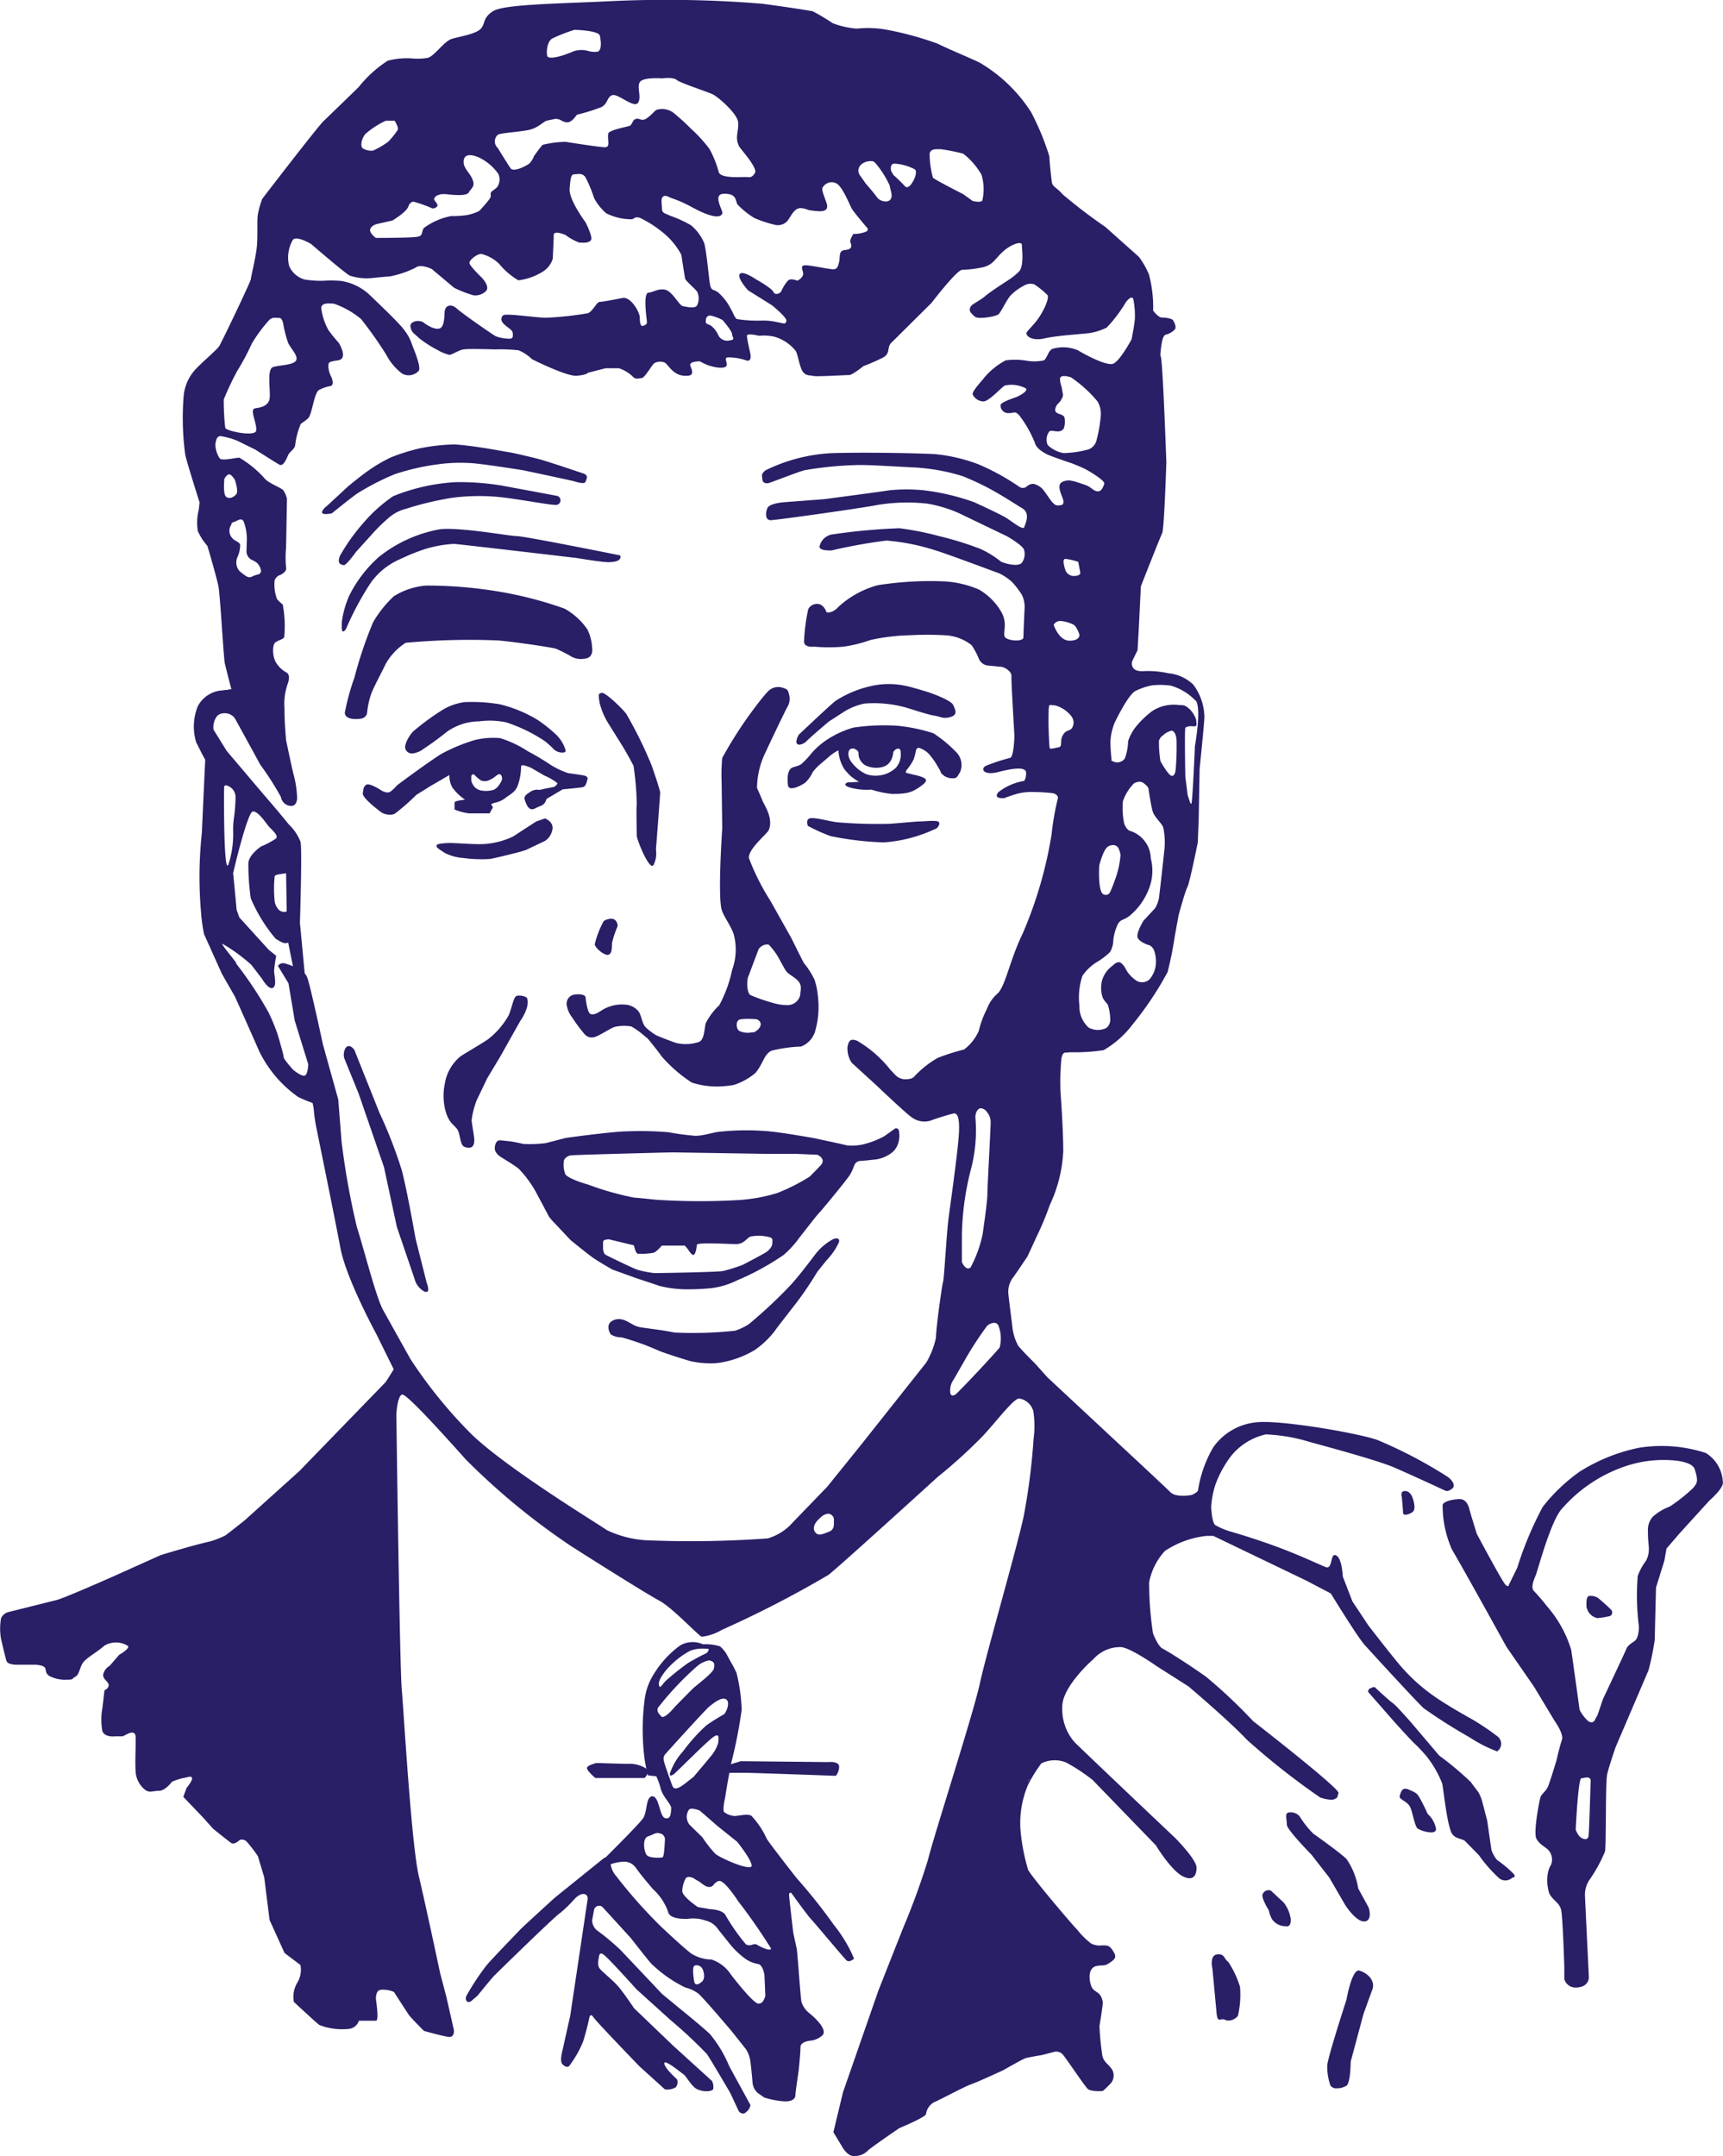 <svg xmlns="http://www.w3.org/2000/svg" width="134.519" height="168.329" viewBox="0 0 134.519 168.329">
  <path id="seo-cta-thumb-guy" d="M65.813,167.693l-.749-1.24.749-3.112,2.76-7.933,1.942-4.914a55.518,55.518,0,0,0,1.942-5.334c.421-1.755,3.533-11.372,4.048-13.759s3-10.928,3.44-13.151a50.319,50.319,0,0,0,.749-5.92,7.566,7.566,0,0,0-.023-2.175,1.368,1.368,0,0,0-1.123-.983c-.491.094-1.661,1.685-2.855,2.971a40.571,40.571,0,0,1-3.487,3.159s-8.1,7.371-8.54,7.652a83.237,83.237,0,0,1-8.307,4.282,4.034,4.034,0,0,1-1.568.538c-.234-.047-2.293-2.27-3.3-2.808s-4.8-2.925-6.926-4.282a54.005,54.005,0,0,1-8.167-6.716c-1.615-1.8-4.656-5.194-5.007-5.1s-.445,1.427-.445,1.568c0,.234.257,19.585.421,21.457s.749,12.1,1.334,14.578,1.66,7.557,1.66,7.557l.491,1.872.585,2.574s.07.608-.421.538c-.515-.07-1.919-.468-1.919-.468s-1.005-1.006-1.169-1.24-1.17-1.8-1.17-1.8a2.138,2.138,0,0,0-1.076-.164c-.4.117-.328.772-.328.772s.257,1.638,0,1.638H28.022a.928.928,0,0,1-.749.632,4.852,4.852,0,0,1-2.34-.3c-.234-.164-1.989-1.8-1.989-1.8A2.145,2.145,0,0,1,23.2,154.8a1.967,1.967,0,0,0,.257-1.4l-1.24-.936-1.17-2.574-.421-3.346-.491-1.637a10.727,10.727,0,0,0-.842-1.1.517.517,0,0,0-.585-.164s-.4.4-.655.234c-.234-.164-1.4-1.1-1.4-1.1l-.842-.936-1.5-1.568.257-.7s.491-.585.421-.772-.234-.07-.655,0a4.147,4.147,0,0,0-.913.3s-.515.7-1.006.7-.725.187-1.076-.07a1.968,1.968,0,0,1-.749-1.4c-.047-.608,0-1.942,0-1.942v-.772c0-.585-.585-.281-.585-.281l-.421.211H9s-.8.117-1.006-.4a4.946,4.946,0,0,1,0-1.8l.164-1.4s.328-.117.328-.4-.515-.468-.421-.866a1.048,1.048,0,0,1,.491-.632l.749-.866s.8-.445.7-.679a1.751,1.751,0,0,0-1.872-.023c-.515.468-1.264.866-1.591,1.24s-.328,1.006-.655,1.17-.07.234-.655.234a2.657,2.657,0,0,1-1.4-.3c-.211-.187-.211-.187-.281-.538s-.913-.328-.913-.328H1.253s-.655,0-.749-.3c-.094-.281-.421-1.708-.421-1.708a4.5,4.5,0,0,1,0-1.615.856.856,0,0,1,.585-.491l3.744-.936c.655-.164,4.493-1.872,4.493-1.872l3.65-1.638s2.434-.749,3.791-1.053a6.475,6.475,0,0,0,1.264-.491c.772-.585,1.521-1.193,1.521-1.193l4.235-3.814,6.739-6.949s.374-.562.632-1.006L29.38,104.14s-2.363-4.329-2.808-6.739c-.445-2.387-1.872-9.36-1.872-9.36a12.175,12.175,0,0,1-.187-1.24,3.356,3.356,0,0,0-.117-.7,10.636,10.636,0,0,1-1.123-.468A9.37,9.37,0,0,1,20.207,82c-.679-1.568-1.872-4.212-1.872-4.212l-1.006-1.754s-1.24-2.761-1.4-3.112a13.638,13.638,0,0,1-.234-1.708,31.879,31.879,0,0,1,.07-6.248c0-.164.164-3.627.257-5.663-.257-.421-.585-1.147-.7-1.334a4.252,4.252,0,0,1,.117-2.831,2.324,2.324,0,0,1,1.9-1.24,4.126,4.126,0,0,1,.445-.047,1.13,1.13,0,0,1,.281-.047s-.421-1.591-.515-2.036-.351-5.148-.491-5.967c-.164-.819-.866-3.182-.866-3.182a4.457,4.457,0,0,1-.749-1.169,4.1,4.1,0,0,1,.07-1.638l.07-.585s-1.053-3.3-1.123-3.744a21.356,21.356,0,0,1-.117-4.633,3.549,3.549,0,0,1,1.006-2.106c.257-.3,1.568-1.427,1.755-1.708s2.48-5.078,2.48-5.242.328-1.451.445-2.34.023-2.129.094-2.668a6.812,6.812,0,0,1,.351-1.264s4.306-5.616,4.8-6.084S28,6.8,28,6.8a9.349,9.349,0,0,1,2.27-2.058,5.749,5.749,0,0,1,1.969-.175,4.44,4.44,0,0,0,1.189-.059c.538-.187,1.24-1.287,1.849-1.474s1.9-.374,2.27-.8.117-.819.936-1.357S43.419.293,47.35.106A91.8,91.8,0,0,1,59.518.293c2.621.351,3.931.585,3.931.585a16.979,16.979,0,0,1,1.568.936,6.746,6.746,0,0,0,1.871.421,8.233,8.233,0,0,1,2.246.07,24.987,24.987,0,0,1,4.118,1.123c.4.234,2.925,1.287,3.253,1.474a11.954,11.954,0,0,1,4,3.86,20.221,20.221,0,0,1,1.427,3.463c0,.4.14,1.615.187,1.989s.445.468.819.936a41.028,41.028,0,0,0,3.37,2.574l2.621,2.34a6.542,6.542,0,0,1,.772,1.357,9.978,9.978,0,0,1,.328,2.808v.023c.234.3.491.538.679.538a2.038,2.038,0,0,1,.842.164s.374.538.164.772a1.389,1.389,0,0,1-.421.3c-.257.164-.421-.07-.585.7a8.891,8.891,0,0,0-.117,1.006,1.491,1.491,0,0,1,.047.164c.164.772.421,8.19.421,8.19s-.164,5.242-.328,5.545c-.164.328-1.661,4.142-1.661,4.142l-.164,3.346-.094,1.638-.421.866s-.234.819.842.772a7.464,7.464,0,0,1,1.989.164,3.232,3.232,0,0,1,1.942.889,4.323,4.323,0,0,1,.866,2.527c0,.421-.374,4.048-.374,4.048l-.07,3.861-.07,1.872s-.632,3.159-.819,3.51-.679,2.176-.679,2.176l-.3,1.638a26.89,26.89,0,0,1-.562,2.808,25.751,25.751,0,0,1-2.738,4.094A7.662,7.662,0,0,1,86.17,81.98a15.131,15.131,0,0,1-2.621.164c-.4.07-.538-.117-.679.468A18.815,18.815,0,0,0,82.8,85.3s.211,2.808.211,4.563a11.046,11.046,0,0,1-1.053,4.212A23.508,23.508,0,0,1,80.9,96.605l-.679,1.474s-.983,1.474-1.17,1.708a1.827,1.827,0,0,0-.328,1.17c.023.328.3,2.48.3,2.48a4,4,0,0,0,.468,1.615c.374.468,1.287,1.357,1.287,1.357l1.006,1.123,5.827,5.428s3.253,3.019,3.744,3.51c.468.491,1.685.234,1.685.234s.421-.164.491-.351a9.486,9.486,0,0,1,1.193-3.37,4.641,4.641,0,0,1,3.3-1.941c1.685-.234,7.721.772,9.476,1.356a35.747,35.747,0,0,1,5.5,2.878c.374.257.679.7.374.936-.328.234-.4.211-.632.117-.538-.257-2.363-1.1-3.861-1.755s-6.622-1.989-6.809-2.059a13.316,13.316,0,0,0-3.252-.537,4.859,4.859,0,0,0-2.668,1.637,8.415,8.415,0,0,0-1.264,2.293,6.7,6.7,0,0,0-.328,1.755s.047,1.217.328,1.4a5.552,5.552,0,0,0,1.006.445c.07.023,2.059.585,3.978,1.31,1.824.679,3.6,1.544,3.72,1.544.215.01.287-.237.347-.483.071-.29.126-.58.379-.453.468.234.515,1.638.515,1.638l.749,1.942,1.24,1.872s1.661,2.153,2.41,3.042a14.12,14.12,0,0,0,2.738,2.5c1.053.749,3.089,1.872,3.089,1.872a20.609,20.609,0,0,1,1.825,1.24.724.724,0,0,1,0,1.193,10.885,10.885,0,0,1-2.153-1.1,41.6,41.6,0,0,1-3.58-2.27c-.585-.538-4.1-4.376-4.586-4.914-.515-.538-2.668-4.048-2.668-4.048l-1.919-1.006-7.253-3.487h-.515a7.293,7.293,0,0,0-3.253,1.17,4.925,4.925,0,0,0-1.24,2.457,25.948,25.948,0,0,0,.3,3.978s.374,1.006.749,1.193,2.153,1.31,3.393,2.2a39.655,39.655,0,0,1,3.674,3.463s6.785,5.265,6.668,5.616-.023.328-.3.468c-.3.164-1.123-.117-1.123-.117a56.077,56.077,0,0,1-5.732-4.516c-1.381-1.474-4.563-4.165-4.563-4.165l-2.5-1.591s-2.083-1.474-2.808-1.474a2.794,2.794,0,0,0-2.106.936c-.491.421-2.434,2.293-2.434,3.7a3.928,3.928,0,0,0,.936,2.761c.445.468,7.862,7.488,7.862,7.488s1.685,1.685,1.685,2.34c0,.3-.07,1.122-1.006.7-.936-.4-2.176-2.457-2.176-2.457l-4.937-5.1a14.544,14.544,0,0,0-2.059-1.357,2.356,2.356,0,0,0-1.942.07,11.317,11.317,0,0,0-1.03,1.661,7.6,7.6,0,0,0-.585,3.674,15.794,15.794,0,0,0,.585,2.972c.351.655,3.58,4.445,3.838,4.679a6.209,6.209,0,0,0,1.053,1.053,1.342,1.342,0,0,0,.842.168c.3-.011.573-.021.772.253.4.562.421.725-.094,1.076s-.515.164-1.076.281c-.585.117-.632.889-.421,1.521s.749.351.913,1.287c.023.234-.257,1.872-.257,1.872a20.56,20.56,0,0,0,.234,2.363c.14.515.491.608.772,1.076a.95.95,0,0,1-.257,1.17,4.9,4.9,0,0,1-.491.468s-.913.07-1.17-.164-1.591-2.246-1.919-2.644a.676.676,0,0,0-.749-.234l-.913.234s-.983.164-1.24.234-1.755.936-1.755.936-1.849.866-2.5,1.1-2.48,1.24-2.9,1.4a1.244,1.244,0,0,0-.655.936c0,.234-2.083,1.1-2.083,1.1s-1.825,1.24-2.41,1.708a1.432,1.432,0,0,1-1.075.468.492.492,0,0,1-.07,0C66.195,168.329,65.813,167.693,65.813,167.693Zm14.437-28.617a.887.887,0,0,0,.164-.257C80.366,138.911,80.3,138.982,80.249,139.075ZM16.954,55.89a1.439,1.439,0,0,0-.281,1.076l1.03,1.661,2.48,2.925,1.5,1.755.866,1.053a3.761,3.761,0,0,1,.913,1.357c.14.608-.047,6.318-.047,6.318l.374,3.955a.979.979,0,0,1,.187.3c.187.351,1.24,5.264,1.24,5.264l1.193,4.282.257,3.276a60.27,60.27,0,0,0,1.193,6.669c.562,1.755,1.5,5.5,2.059,6.505l2.129,3.814a36.6,36.6,0,0,0,4.749,5.849c2.808,2.738,10.366,7.3,10.553,7.488a8.324,8.324,0,0,0,3,.8,83,83,0,0,0,9.594-.14,4.175,4.175,0,0,0,1.966-1.264l2.668-2.761,2.55-3.159,5.195-6.551a6.716,6.716,0,0,0,.749-1.919c.023-.959.491-4.212.562-4.4s.257-3.51.4-4.75c.14-1.123.7-4.984.819-6.622s-.187-1.755-.374-1.755A18.671,18.671,0,0,0,72.6,87.5a1.665,1.665,0,0,1-1.451-.3c-.421-.281-2.785-2.527-2.785-2.527l-1.871-1.708a2.013,2.013,0,0,1-.328-1.217c.094-.585.3-.679.771-.491a9.323,9.323,0,0,1,2.551,2.223s.257.281.445.468a1.044,1.044,0,0,0,.842.3c.445,0,.585-.187.585-.187a7.709,7.709,0,0,1,1.849-1.474,16.026,16.026,0,0,1,2.059-.655,3.7,3.7,0,0,0,1.147-1.451,7.554,7.554,0,0,1,.632-1.708,2.973,2.973,0,0,1,.866-1.24c.608-.632.936-2.62,1.942-4.679A32.6,32.6,0,0,0,82.1,65.133a20.635,20.635,0,0,1,.491-2.808c.023-.164-.094-.328-.374-.4a12.915,12.915,0,0,0-1.427-.094,4.616,4.616,0,0,0-1.31.117c-.585.164-1.053.351-1.053.351s-.959.117-.468-.468a4.423,4.423,0,0,1,1.989-.866s.164-.14.164-.632-.983-.374-2.153-.07-1.427-.234-1.006-.468a14.03,14.03,0,0,1,1.919-.632c.281-.094.328-1.708.328-1.708s-.257-4.212-.234-4.68c.023-.328-.468-.679-.819-.725-.328-.023-.725-.07-1.03-.094a.879.879,0,0,1-.7-.538,5.464,5.464,0,0,0-.562-1.053,3.612,3.612,0,0,0-2.083-.772,24.645,24.645,0,0,0-2.761,0,15.361,15.361,0,0,0-3.065.374,10.777,10.777,0,0,1-2.082.515,12.989,12.989,0,0,1-2.293,0s-.8.117-.8-.421a15.6,15.6,0,0,1,.328-2.5.765.765,0,0,1,.842-.4c.421.094.585.632.585.632s.421.14.913-.4a7.375,7.375,0,0,1,3.088-1.708,26.159,26.159,0,0,1,5.148-.3,7.9,7.9,0,0,1,2.738.632,4.731,4.731,0,0,1,1.825,1.872c.491,1.006-.094,1.708.328,1.942s1.334.234,1.334-.07c0-.187.047-1.357.094-2.293a2.2,2.2,0,0,0-.211-1.03,6.728,6.728,0,0,0-.772-1.006,4.294,4.294,0,0,0-.959-.655s-4.189-1.568-4.984-1.8A16.835,16.835,0,0,0,69.2,42.2a41.357,41.357,0,0,0-4.281.772c-.328,0-1.076,0-.913-.4a1.214,1.214,0,0,1,1.076-.866,46.746,46.746,0,0,1,5.147-.468,23.562,23.562,0,0,1,3.159.632,24.7,24.7,0,0,1,3.159.983,7.456,7.456,0,0,1,1.591.983c.257.14,1.4.468,1.661.07a1.165,1.165,0,0,0,.164-.936c-.023-.351-1.334-1.1-1.334-1.1l-3.744-1.8a10.347,10.347,0,0,0-2.457-.749,14.171,14.171,0,0,0-4.025.117c-1.17.234-7.815,1.17-8.236,1.17s-.421-.538-.257-.936,1.334-.468,1.334-.468l3.089-.234s4.445-.585,5.147-.7a13.754,13.754,0,0,1,2.6,0,17.913,17.913,0,0,1,3.978.936s1.942.889,2.41,1.17c.468.257,1.4,1.076,1.5.771s.491-1.076-.164-1.473c-.374-.211-1.381-.889-2.41-1.451a20.737,20.737,0,0,0-2.246-1.053,15.547,15.547,0,0,0-3.767-.679c-1.966-.094-3.58-.211-4.469-.187a27.85,27.85,0,0,0-4.071.4c-.445.094-2.551.936-2.831,1.006s-.491-.07-.491-.3-.164-.374.257-.7a13.222,13.222,0,0,1,5.148-1.334c2.153-.07,5.919-.023,8,.07a12.98,12.98,0,0,1,3.463.8,18.212,18.212,0,0,1,3.159,1.732.5.5,0,0,0,.562.047.829.829,0,0,1,.562-.257,1.411,1.411,0,0,1,.866.585c.328.421.679,1.1,1.006,1.1s.491-.023.491-.3-.632-1.24-.117-1.521,1.053-.023,1.708.187.679.515,1.1.538c.328,0,.445-.491.491-.585.094-.234-1.123-.959-1.427-1.123-.351-.187-1.076-.468-1.076-.468s-1.825-.608-2.083-.772-.725-.4-.842-.866a9.247,9.247,0,0,0-1.147-2.036,1.285,1.285,0,0,0-.257-.257c-.187-.117-.281,0-.632,0a.593.593,0,0,1-.632-.632c0-.187.842-.491,1.264-.632.351-.164.866-.468.725-.655a2.381,2.381,0,0,0-1.661-.234c-.257.14-1.24,1.24-1.661,1.24a.952.952,0,0,1-.842-.538c-.094-.234.749-1.1.913-1.334a5.59,5.59,0,0,1,1.661-1.334,5.469,5.469,0,0,1,1.53.011,3.721,3.721,0,0,0,1.465-.011c.257-.234.328-.725.632-.889a2.91,2.91,0,0,1,2.036.117c.257.164,2.2,1.264,2.738,1.03s1.427-1.9,1.427-1.9.257-1.31.257-1.638a6.573,6.573,0,0,0-.117-1.474c-.117-.421-.585.211-.585.211a10.974,10.974,0,0,1-1.5,1.989,4.776,4.776,0,0,1-1.31.421c-.445.07-2.551.187-3.557.421s-1.5-.234-1.381-.468c.047-.117.585-.608.983-1.193.468-.725.8-1.544.632-1.732a6.454,6.454,0,0,0-1.006-.819.925.925,0,0,0-.819.094,3.9,3.9,0,0,0-1.076.8c-.328.4-.749,1.334-.936,1.451-.234.164-1.568.4-1.825.164s-.585-.468-.257-.866c.14-.14.725-.445,1.03-.7.538-.468,1.872-1.287,1.989-1.381a4.64,4.64,0,0,0,.7-.585c.4-.445.211-1.8.211-2.059,0-.351-.866-.047-1.5.538s-.7.959-1.5,1.193a9.534,9.534,0,0,1-1.685.211c-.468.094-2.363,2.574-2.363,2.574s-2.878,2.855-3.182,3.159c-.3.328-.023.819-.632,1.123a14.26,14.26,0,0,1-1.5.655s-.865.7-1.122.7-2.621.14-2.808.07-.608.047-.866-.421c-.234-.468-.328-1.24-.491-1.521a3.271,3.271,0,0,0-1.685-1.123,3.9,3.9,0,0,0-1.193-.07s-.936-.234-.936,0,.257,1.357.257,1.357.164.655-.257.585A4.27,4.27,0,0,0,56.78,27.9c-.4.117.515.889-.679.8a3.538,3.538,0,0,1-1.451-.491s-.889-.023-.749.351c.14.4.374.842-.491.772-.889-.047-1.264-.913-1.521-1.03a.933.933,0,0,0-.8.047c-.187.117-.749,1.17-1.006,1.17s-.445.164-.749-.187a3,3,0,0,0-1.006-.585H47.28L45.9,29.1s-.07.164-.866.234-3.487-1.287-3.487-1.287a3.576,3.576,0,0,0-1.053-.7,12.5,12.5,0,0,0-1.8-.07c-.187,0-2.059-.07-2.5,0s-.866.421-1.123.421a3.227,3.227,0,0,1-.866-.351,9.249,9.249,0,0,1-1.5-.959c-.4-.4-.562-.4-.655-.866s.749-.608,1.076-.3c0,0,.795.608,1.239.4.351-.164.328-1.076.351-1.31.07-.538.562-.585.936-.234s2.855,2.083,3.065,2.176a3.112,3.112,0,0,0,1.053.187c.257,0,.3-.117.257-.468s-1.03-.655-.866-1.17c.07-.257.257-.234.562-.234.608,0,2.527.257,2.925.234a25.584,25.584,0,0,0,3.253-.351c.4-.164.679-.889.936-.889s1.147-.187,1.778-.3,1.334,1.1,1.334,1.521.07.725.257.655.3-.117.3-.3-.328-2.223.117-2.293c.445-.047.725-.328,1.287-.234s1.1,1.217,1.4,1.287c.3.047.936.234,1.123-.07a1.267,1.267,0,0,0,0-1.053c-.117-.187-.889-.842-.936-1.006s-.3-1.872-.3-1.872a5.594,5.594,0,0,0-1.544-1.825A8.638,8.638,0,0,0,49.947,17c-.491-.117-.374.117-.679.117a4.414,4.414,0,0,1-1.942-.468,4.2,4.2,0,0,1-.936-1.17,10.716,10.716,0,0,0-.679-1.638c-.257-.374-.608-.234-.866-.234s-.3.234-.374,1.123c-.07.866,1.24,2.621,1.24,2.621s.608,1.17.421,1.4c-.187.257-.655.187-.913.187a4.209,4.209,0,0,1-1.053-.585s-.936-.421-.936,0-.07,1.638-.07,1.825a1.8,1.8,0,0,1-.749,1.006,4.687,4.687,0,0,1-1.942.7,5.729,5.729,0,0,1-1.5-1.287,3.048,3.048,0,0,0-1.381-.772c-.374,0-.936.468-.936.7s.936,1.123.936,1.123.679.679.374,1.053a1.189,1.189,0,0,1-1.006.351,9.1,9.1,0,0,1-1.5-.585L33.708,21s-.865-.421-1.239-.117a7.656,7.656,0,0,1-2.059.7c-.187,0-1.31.117-1.31.117a4.194,4.194,0,0,1-1.8-.187c-.491-.281-3-2.457-3-2.457s-1.053-.655-1.427-.351a2.779,2.779,0,0,0-.3,2.059,1.881,1.881,0,0,0,1.193,1.053,7.688,7.688,0,0,0,1.719.09,8.765,8.765,0,0,1,1.159.027,4.227,4.227,0,0,1,2.129,1.006c.608.585,2.363,2.246,2.738,2.761a3.8,3.8,0,0,1,.632,1.123c.07.234.749,1.755.562,2.106a1.048,1.048,0,0,1-1.31.234,4.335,4.335,0,0,1-1.24-1.474,31.043,31.043,0,0,0-1.966-2.785,6.755,6.755,0,0,0-2.106-1.193c-.749-.07-.936.023-1.006.3a4.759,4.759,0,0,0,.562,1.755,11.357,11.357,0,0,0,.819,1.006c.117.211.7,1.24-.07,1.357s-.749.14-.749.538a2.109,2.109,0,0,0,.257.819c.07.234.187.585-.117.655a2.965,2.965,0,0,0-.866.3c-.4.211-.538,1.919-.866,2.223a5.6,5.6,0,0,1-.562.421,6.086,6.086,0,0,0-.445,1.708c-.07.3-.445.468-.562.772-.117.281-.374.889-.679.7-.3-.164-1.872-1.17-1.872-1.17l-1.427-.7a6.343,6.343,0,0,0-1.264-.351c-.328,0-.351.3-.421.608a2.021,2.021,0,0,0,.351,1.147c.234.187,1.217-.07,1.521-.07a8.185,8.185,0,0,1,1.989,1.638c.3.351,1.24.7,1.427.889a1.763,1.763,0,0,1,.3.7l-.07,3.813a7.725,7.725,0,0,0,0,1.5c.07.281-.187.491-.445.608a.723.723,0,0,0-.445.421,3.175,3.175,0,0,0,.187,1.474,3.884,3.884,0,0,0,.445.421,9.171,9.171,0,0,1,.117,2.527c-.047.187-.421.234-.679.421-.257.164-.257,1.006,0,1.521a2.193,2.193,0,0,0,.819.819s.421.117.117.936a4.716,4.716,0,0,0-.234,1.942c-.023.8.117,2.41.117,2.41s.538,2.574.608,2.761a8.071,8.071,0,0,1,.257,1.778c-.023.468-.257.608-.445.608a.827.827,0,0,1-.819-.7A23.158,23.158,0,0,0,20.324,59.7s-1.755-3.206-1.989-3.627a.962.962,0,0,0-.811-.394A.8.8,0,0,0,16.954,55.89ZM64.1,118.436c-.655.538-.608.936-.491,1.123.234.4.608.211,1.1.023s.374-.608.4-.936a.471.471,0,0,0-.444-.474A.908.908,0,0,0,64.1,118.436Zm12.963-14.928a26.946,26.946,0,0,0-1.615,2.457l-1.006,1.755a1.41,1.41,0,0,0-.257.936c.023.351.211.3.374.234s3.253-3.37,3.487-3.7a2.772,2.772,0,0,0-.117-1.755.378.378,0,0,0-.327-.167A.882.882,0,0,0,77.067,103.508Zm-.913-16.286a11.952,11.952,0,0,1-.374,4.165,21.82,21.82,0,0,0-.679,5.031v2.106s.3.725.679.421a9.708,9.708,0,0,0,.936-2.574s.374-2.527.374-3.112.257-5.171.257-5.616a1.212,1.212,0,0,0-.3-.842.622.622,0,0,0-.445-.281.194.194,0,0,0-.038,0C76.34,86.516,76.132,86.89,76.154,87.222Zm-57.7-11.98a29.1,29.1,0,0,1,2.527,3.813,16.936,16.936,0,0,1,.679,1.638s.491,1.638.491,1.825.749,1.006.749,1.006.7.585.936.421c.211-.14.234-.866.234-.866l-1.053-3.393-.491-2.924L21.7,75.406a.484.484,0,0,1,.562-.187,4.647,4.647,0,0,1,.608.211L22.5,73.58c-.3.164-.632-.094-.983-.3a12.3,12.3,0,0,1-1.942-3.159,19.545,19.545,0,0,1-.187-2.691c0-.7,1.006-1.357,1.006-1.357a6.3,6.3,0,0,0,1.147-.608c.257-.234-.374-.725-.585-.983s-.866-1.24-1.24-1.123-1.334,3.978-1.521,4.844l.023.094.257,2.738.211.585,2.293,2.527.585.468a10.636,10.636,0,0,0-.164,1.17c0,.328.234,1.169-.094,1.334-.351.163-.842-.7-.842-.7l-.842-1.1a13.66,13.66,0,0,0-2.246-1.638C17.188,73.674,18.592,75.242,18.452,75.242ZM88.533,61.155a3.669,3.669,0,0,0-.866,1.4,5.994,5.994,0,0,0,.094,1.708s.164.538.491.608a2.3,2.3,0,0,1,1.123.8,2.252,2.252,0,0,1,.468,1.334,3.826,3.826,0,0,1-.07,2.176,5.117,5.117,0,0,1-1.615,2.34c-.491.351-.608.211-.866.585a3.986,3.986,0,0,0-.374,1.287,1.914,1.914,0,0,1-.257.936,5.59,5.59,0,0,1-1.1.819,3.854,3.854,0,0,0-1.053,1.03,5.328,5.328,0,0,0-.234,2.339A2.19,2.19,0,0,0,85,80.225a1.508,1.508,0,0,0,1.381.023.869.869,0,0,0,.3-.585,4.021,4.021,0,0,0-.187-1.217c-.164-.257-.351-.351-.445-.7a2.394,2.394,0,0,1,0-1.24,2.169,2.169,0,0,1,.819-1.122s.4-.445.679-.187.234.281.491.7a2.761,2.761,0,0,0,.749.7.883.883,0,0,0,.936-.117,2.078,2.078,0,0,0,.515-1.192,2.51,2.51,0,0,0-.14-1.1c-.187-.4-.445-.421-.445-.421s-.632-.187-.819-.538.445-1.357.445-1.357l.913-.983a2.807,2.807,0,0,0,.281-.725c.047-.234.445-3.931.445-3.931a5.768,5.768,0,0,0-.094-1.615c-.117-.374-.7-.8-.842-1.31s-.328-1.8-.328-1.8a1.413,1.413,0,0,0-.445-.421.507.507,0,0,0-.243-.058A.932.932,0,0,0,88.533,61.155ZM21.447,68.386a9.372,9.372,0,0,0,0,1.989,1.205,1.205,0,0,0,.374.7s.328.211.562.07l-.047-2.972C22.079,68.222,21.564,68.245,21.447,68.386ZM86.5,66.092c-.374.234-.679,1.474-.679,1.474s-.14,2.153.374,2.27a.366.366,0,0,0,.445-.14c.117-.187.468-1.17.468-1.17a7.163,7.163,0,0,0,.374-1.778,1.836,1.836,0,0,0-.164-.538.457.457,0,0,0-.428-.238A.739.739,0,0,0,86.5,66.092Zm-69-4.633c-.023.421-.047,7.418.374,5.9a7.747,7.747,0,0,0,.328-2.527,6.207,6.207,0,0,1,.07-1.03,12.464,12.464,0,0,0,.117-1.638.951.951,0,0,0-.736-.856A.143.143,0,0,0,17.492,61.459Zm75.042-4.633c-.07.234,0,3.814,0,3.814l.187,1.474c.094.187.187.679.281.632s.281-4.516.281-4.516.491-2.691.117-3.463a4.389,4.389,0,0,0-1.989-1.24,5.751,5.751,0,0,0-1.474-.023,4.95,4.95,0,0,0-1.264.421c-.585.234-1.661,2.5-1.661,2.5a4.612,4.612,0,0,0-.328,1.451,14.168,14.168,0,0,0,.094,1.451l-.047.023a1.012,1.012,0,0,0,.4.164.754.754,0,0,0,.679-.3,4.238,4.238,0,0,0,.257-1.357,3.689,3.689,0,0,1,.725-1.264,7.272,7.272,0,0,1,1.147-1.076,3.1,3.1,0,0,1,2.176-.468.77.77,0,0,1,.608.187,1.931,1.931,0,0,1,.655.959c.047.491.117.538-.421.491C92.792,56.686,92.534,56.779,92.534,56.826Zm-1.685.538a.808.808,0,0,0-.374.468,9.028,9.028,0,0,0,.117,1.591s.632,1.147.889,1.147.281-.4.3-.491a20.874,20.874,0,0,0,.07-2.106c0-.094.023-.772-.351-.936A1.315,1.315,0,0,0,90.85,57.364Zm-8.986-1.919a27.672,27.672,0,0,0,.07,2.9c0,.187.3.07.679,0,.374-.047.094-.491.351-.936s.445-.3.7-.538a.806.806,0,0,0-.047-.983,2.443,2.443,0,0,0-1.24-.819c-.183-.015-.294-.033-.363-.033C81.874,55.038,81.911,55.114,81.864,55.445ZM16.322,58.136V58.09H16.3Zm65.939-9.36s.4,1.24,1.24,1.24.772-.468.772-.468-.187-.608-.445-.772a2.625,2.625,0,0,0-1.076-.3A.6.6,0,0,0,82.262,48.776Zm-64-8.025c-.257.07-.187.187-.187.187a.847.847,0,0,0-.07.888c.257.468.7.421.749.725a2.411,2.411,0,0,1-.234.983,1.038,1.038,0,0,0,.164,1.03,3.812,3.812,0,0,0,.515.4c.374.234.421,0,.936-.117s.07-.819-.117-.936a1.773,1.773,0,0,0-.374-.211.762.762,0,0,1-.4-.632c0-.211.023-.491.023-.749a3.824,3.824,0,0,0-.257-1.637.262.262,0,0,0-.222-.133C18.625,40.548,18.439,40.7,18.265,40.751ZM83.2,44.564a.7.7,0,0,0,.655.4c.491,0,.491-.234.491-.234l-.164-.866a4.552,4.552,0,0,0-1.006-.234C82.847,43.628,83.2,44.564,83.2,44.564ZM17.516,37.382s-.117,1.123.117,1.381c.257.234.632.047.819-.187s-.117-1.123-.117-1.123-.257-.421-.445-.421S17.516,37.382,17.516,37.382Zm64.372-3.65a1.052,1.052,0,0,0-.094,1.006,2.335,2.335,0,0,0,1.24.632,7.913,7.913,0,0,0,1.989-.3,1.023,1.023,0,0,0,.585-.7,10.935,10.935,0,0,0,.328-1.872,1.879,1.879,0,0,0-.257-1.17A10.023,10.023,0,0,0,83.6,29.449c-.257-.07-.866-.234-.842.164s.117.445.187.959c.047.281.117.257-.117.679-.14.234-.4.328-.445.725s.655.3.725.632a1.627,1.627,0,0,1-.047.819c-.185.3-.479.265-.73.228a1.687,1.687,0,0,0-.23-.024A.212.212,0,0,0,81.887,33.731ZM21.026,24.979a11.053,11.053,0,0,0-1.381,1.872,18.2,18.2,0,0,1-1.123,2.106,22.987,22.987,0,0,0-1.053,2.223,18.416,18.416,0,0,0,.117,2.223c.094.257,2.293.7,2.41.234s-.538-1.685-.094-1.755.959-.164,1.123-.655-.257-2.41.3-2.574,1.521-.14,1.778-.491c.234-.351-.4-.936-.608-1.4a8.688,8.688,0,0,1-.351-1.31s-.07-.632-.328-.632c-.1,0-.206-.01-.315-.01A.574.574,0,0,0,21.026,24.979ZM55.1,25.1c0,.234.187.164.445.351a2.021,2.021,0,0,1,.562.772.788.788,0,0,0,.866.351c.491-.07.187-.234.187-.468s-.585-.936-.749-1.123a4,4,0,0,0-.936-.351C55.166,24.628,55.1,24.863,55.1,25.1Zm-3.346-9.734c-.187.164-.07.585-.07.936s.257.351.632.538a9.331,9.331,0,0,1,1.638.749,3.673,3.673,0,0,1,1.03,1.4c.234.936.374,3.089.491,3.393s.187.187.562.421a4.244,4.244,0,0,1,1.006,1.287c.234.4.3.7.491.819a10.332,10.332,0,0,0,1.989.117,4.607,4.607,0,0,1,1.123.117c.632.117.655.187.749-.07s-1.123-1.24-1.123-1.24l-1.872-1.17s-.913-1.006-.632-1.287c.257-.257,1.24.421,1.24.421s1.264.7,1.381,1.006c.14.3.585.07.632-.117a2.984,2.984,0,0,1,.491-.772c.187-.234.749,0,.749,0s.445-.234.445-.538-.374-.749.374-.655,1.685.3,1.989.3c.328,0,.374-.3.445-.585s0-.655.187-.819.491-.047.679-.234c.187-.164,0-.4,0-.585a1.421,1.421,0,0,1,.257-.538,2.464,2.464,0,0,0,1.006-.187c.257-.164,0-.351,0-.351s-.936-1.1-1.122-1.4-.7-1.685-1.193-1.989a.8.8,0,0,0-1.053.234c-.187.187,0,.538.257,1.287.257.772-.562.655-1.123.585s-.234-.094-.819-.187c-.585-.07-.819.632-1.123,1.006a1,1,0,0,1-.936.3,9.605,9.605,0,0,1-1.638-.538,6.465,6.465,0,0,1-1.31-1.053c-.187-.281-.023-.842-1.03-.842s-.07,1.31-.164,1.544c-.211.538-1.451,0-2.317-.468a9.566,9.566,0,0,0-1.755-.772.821.821,0,0,0-.383-.138A.244.244,0,0,0,51.749,15.362Zm-19.562.4a.477.477,0,0,0-.3.328c-.14.468-1.264,1.123-1.264,1.123l-1.24.281s-.421.117-.491.421c-.047.3.445.655.445.655s2.387,0,3.065-.07c.678-.047.445-.3.678-.7a5.265,5.265,0,0,1,2.129-.936,7.958,7.958,0,0,0,1.193-.07,3.614,3.614,0,0,0,1.006-.328,11.344,11.344,0,0,0,.772-.889c.281-.351-.023-.445.234-.655s.421-.257.515-.562a.993.993,0,0,0-.047-.819,3.946,3.946,0,0,0-1.521-1.264c-.562-.234-1.123-.3-1.17.3-.047.632.655.983.772,1.708.047.328-.3.562-.351.7-.123.306-.927.251-1.527.2a3.2,3.2,0,0,0-.649-.033c-.3.094-.4.094-.538.328-.117.211.7.608-.117.8a9.711,9.711,0,0,0-1.491-.535A.209.209,0,0,0,32.188,15.76Zm40.387-3.721a7.09,7.09,0,0,0,.257,1.825c.187.187,2.363,1.287,2.363,1.287l.749.538s.7.164.749-.07a3.876,3.876,0,0,0-.07-1.989,5.631,5.631,0,0,0-1.427-1.638,14.212,14.212,0,0,0-1.755-.351h-.2C72.923,11.64,72.613,11.672,72.574,12.039Zm-5.382.842a.612.612,0,0,0-.093.749l.491.7s.679.772.866,1.053c.187.3.819.491,1.053.187s-.023-.749-.047-1.076a7.52,7.52,0,0,0-1.147-1.8c-.047-.047-.117-.07-.164-.117h-.094A1.121,1.121,0,0,0,67.192,12.882Zm2.527-.094c-.257.094-.164.538-.14.585s.094.14.164.281a11.508,11.508,0,0,1,.913.889s.187.234.491-.187.445-.936.3-1.123a3.773,3.773,0,0,0-1.6-.46A.445.445,0,0,0,69.719,12.788Zm-10.786.725c.257-.4-1.147-1.9-1.24-2.106-.351-.7,0-1.193-.07-1.872S56.078,7.57,55.634,7.359s-2.551-.888-2.808-1.122S51.7,6.12,51.7,6.12s-1.521-.117-1.755.3.164,1.193-.14,1.614c-.182.233-.636-.014-1.081-.262-.358-.2-.71-.4-.908-.346-.421.117-.374.7-.866.936a14.671,14.671,0,0,1-1.872.585c-.117.023-.3.515-.749.608a.991.991,0,0,1-.489-.141.972.972,0,0,0-.471-.14c-.3.07-.562.117-.655.14-.257.047-.632.515-1.31.7s-2.41.257-2.551.421a.684.684,0,0,0,0,1.006s.749,1.217,1.006,1.591,1.381-.281,1.451-.351a1.537,1.537,0,0,0,.374-.585s.491-.7.679-.889a7.924,7.924,0,0,1,1.8-.234s2.621.421,3.065.421.187-.515.257-1.053c.023-.3,1.615-.562,1.708-.632.187-.14.187-.421.421-.515a.474.474,0,0,1,.341.016.531.531,0,0,0,.548-.086c.328-.211.632-.608.772-.655a1.5,1.5,0,0,1,1.24.187,16.045,16.045,0,0,1,1.427,1.287A11.105,11.105,0,0,1,55.4,11.642a8.472,8.472,0,0,1,.725,1.825c.187.468,1.755.351,2.059.351S58.676,13.935,58.933,13.514ZM28.514,10.472c-.328.421-.374.936-.211,1.1a1.322,1.322,0,0,0,.819.187,6.349,6.349,0,0,0,1.193-.7,6.456,6.456,0,0,0,.749-.936c.047-.234-.257-.7-.257-.7h-.679A6.438,6.438,0,0,0,28.514,10.472ZM43.161,2.984c-.421.187-.515.959-.445,1.357s1.357-.023,2.036-.328a1.928,1.928,0,0,1,1.176-.032,1.831,1.831,0,0,0,.719.056c.445-.117.187-1.24.187-1.24-.047-.4-1.8-.468-1.989-.468A13.215,13.215,0,0,0,43.161,2.984ZM57.669,164.791l-.655-1.4s-1.474-2.527-1.825-3.042a36.124,36.124,0,0,0-2.831-2.644l-2.668-2.41s-2.223-2.48-2.574-2.714c-.117-.07-.281-.187-.351.14-.047.328-.164.725.094,1.006s.936.819,1.4,1.334c.445.515,1.24,1.708,1.24,1.708l3,2.878,3.089,2.808a1.029,1.029,0,0,1,.094.632c-.094.234-1.076.257-1.5-.164s-.608-.842-.842-1.006-1.474-1.193-1.474-.842c0,.374.983,1.24.983,1.24a.605.605,0,0,1-.094.632,1.306,1.306,0,0,1-.842.164l-1.989-1.8s-3.3-3.416-3.58-3.814c-.257-.4-.328,0-.328,0s-.234,1.1-.491,1.872a7.964,7.964,0,0,1-1.006,1.8s-.164.4-.585,0c-.187-.164-.14-.585-.047-.983.117-.515.632-2.831.632-2.831l1.357-9.079c.07-.374-.351-.7-1.006-.046a10.132,10.132,0,0,1-1.123,1.1c-.3.14-4.961,4.7-5.125,4.867-.164.14-1.334,1.591-1.334,1.591s-.187.164-.491.421c-.3.234-.538-.07-.374-.421a19.852,19.852,0,0,1,1.544-2.34c.445-.538,2.293-2.434,2.574-2.738s2.785-2.574,2.785-2.574l3.861-3.111.094-.024c.749-.748,2.527-2.526,2.9-3.018s.211-1.615.7-1.755c.608-.07.585,1.591,1.053,1.708.445.117.445-.4.468-.749v-.07c-.094-.4-.679-.866-.842-1.568a4.777,4.777,0,0,0-.328-.889c-.187,0-.655-.07-.655-.07l-.023-.14a.883.883,0,0,1-.234.351H46.484s-.655-.538-.655-.772.749-.4.749-.4,1.357.047,2.41.07a2.391,2.391,0,0,1,1.4.328l.07.07-.117-.655a17.842,17.842,0,0,1,0-4.844,4.817,4.817,0,0,1,.8-2.059,7.621,7.621,0,0,1,1.989-2.106,1.987,1.987,0,0,1,1.755-.07,3.727,3.727,0,0,1,1.334.164,2.864,2.864,0,0,1,.468.538c.07.117.374.7.491.889s.328.655.328.655a14,14,0,0,1,.4,2.855,36.9,36.9,0,0,1-.842,4.259l.772-.234,6.833.07s.749-.094.842.3a1.123,1.123,0,0,1-.257.772s-6.505-.234-7-.234h-1.31c-.187.983-.328,1.919-.328,1.919s-.257,1.1-.047,1.17a1.5,1.5,0,0,0,.8.281c.421-.023.959-.187,1.287-.023a6.414,6.414,0,0,1,1.193,1.778c.14.281,2.34,3.089,2.34,3.089a42.985,42.985,0,0,1,2.924,3.673,10.987,10.987,0,0,1,1.568,2.621c-.187.164-.445.281-.608.117-.281-.281-2.55-3-2.713-3.159-.3-.3-1.591-2.105-1.591-2.105s-.164-.048-.164.163.328,2.972.328,2.972l.281,1.287.117,1.334s.164,2.246.234,2.738a1.826,1.826,0,0,0,.655.936s1.5,1.193.983,1.708a1.66,1.66,0,0,1-.842.4s-.866.047-.866.515-.14,1.825-.14,1.825-.257,1.708-.257,1.942-.234.491-.842.468a6.792,6.792,0,0,1-1.591-.3l-.328-.234a1.193,1.193,0,0,1-.585-.936c-.047-.655-.164-1.638-.164-1.638a2.543,2.543,0,0,0-.328-.936c-.234-.3-1.17-1.474-1.17-1.474s-2.2-2.6-2.574-2.9a2.786,2.786,0,0,0-1.006-.468,10.2,10.2,0,0,1-2.668-1.872c-.187-.187-1.591-1.989-1.591-1.989s-2.129-2.34-2.246-2.457a.411.411,0,0,0-.632.281c-.047.257-.094.538-.14.772a1.019,1.019,0,0,0,.374.8,17.86,17.86,0,0,1,1.825,1.521c.117.117,3.253,3.44,3.253,3.44l1.334,1.1s1.685,1.357,2.41,2.036a9.782,9.782,0,0,1,1.5,2.5l1.661,3.042a.841.841,0,0,1-.328.538.375.375,0,0,1-.264.129A.444.444,0,0,1,57.669,164.791Zm-9.992-19.258a1.73,1.73,0,0,0,.421.913,38.673,38.673,0,0,0,3.51,3.955s1.732,1.638,2.363,2.106a3.056,3.056,0,0,0,1.591.468,2.905,2.905,0,0,1,1.5,1.17s1.732,2.27,2.153,2.27.491-.538.538-.585l-.07-1.638s-.094-.749-.468-.866a2.417,2.417,0,0,1-1.006-.4,6.444,6.444,0,0,1-1.287-1.24l-.842-1.053a1.624,1.624,0,0,0-.983-.7,2.892,2.892,0,0,0-1.357-.14s-1.5.117-1.591-.584a4.354,4.354,0,0,0-1.17-1.732c-.187-.233-.8-.913-1.334-1.66a1.114,1.114,0,0,0-.962-.483A3.662,3.662,0,0,0,47.678,145.533Zm6.529,7.933c-.164.117-.07.819-.023,1.147s.211.421.585.117c.374-.281.117-.936.117-.936a.545.545,0,0,0-.505-.375A.3.3,0,0,0,54.206,153.465Zm4.914-1.638c.3.187,1.053.538,1.076.281a44.231,44.231,0,0,0-2.574-3.7s-1.076-1.684-1.5-1.568-.374.468-.749.468-.679-.42-1.006-.537c-.468-.374-.8-.235-.842-.117a2.2,2.2,0,0,0-.257.983c.023.444,1.217,1.239,1.217,1.239l.959.164s.889.023,1.17.421a15.617,15.617,0,0,0,1.615,2.317.543.543,0,0,0,.5.036.714.714,0,0,1,.21-.044A.341.341,0,0,1,59.12,151.827Zm-5.335-10.552a.987.987,0,0,0,.047,1.17c.3.3,1.006.983,1.006.983a9.085,9.085,0,0,0,1.006,1.287c.374.328,2.6,1.31,2.831.982.117-.374-1.123-1.919-1.123-1.919l-1.521-1.216-1.4-1.217a1.81,1.81,0,0,0-.6-.149A.339.339,0,0,0,53.785,141.275ZM50.6,143.357c-.468.14-.328,1.17-.117,1.451.187.257,1.076.234,1.24.186.117-.023.164-.842.187-1.333a.473.473,0,0,0-.4-.538.641.641,0,0,0-.178-.027C51.126,143.1,50.976,143.227,50.6,143.357ZM55.4,133.2c-.257.187-3.323,3.58-3.463,3.744a.531.531,0,0,0-.117.468c0,.14.491,1.521.679,2.012s.866-.117.983-.187c.117-.094.655-.515.655-.515s1.217-1.427,1.334-1.591a2.793,2.793,0,0,0,.608-1.1c0-.3.14-.8-.4-.421s-3,2.878-3.112,2.925c-.094.023-.234.187-.281-.047a4.869,4.869,0,0,1,1.03-1.755,13.949,13.949,0,0,1,1.825-2.036,15.493,15.493,0,0,1,1.381-.866c.234-.234.491-.983.164-1.17a.373.373,0,0,0-.2-.054C56.11,132.609,55.615,133.045,55.4,133.2Zm-.936-3.159a23.7,23.7,0,0,0-3.112,3.3c-.07.281.047.4.281.655s1.053-.749,1.053-.749,1.1-1.123,1.381-1.4,1.568-1.217,1.661-1.568c.117-.468-.047-.562-.257-.632a.3.3,0,0,0-.124-.024A1.954,1.954,0,0,0,54.464,130.043Zm-.585-1.17a6.5,6.5,0,0,0-1.919,1.568c-.07.094-.608.749-.515,1.1s.187.023.538-.328a19.738,19.738,0,0,1,1.755-1.4s.749-.445,1.357-.725c.211-.094.281-.374.187-.374s-.231-.01-.405-.01A2.537,2.537,0,0,0,53.879,128.873Zm50,33.952a4.3,4.3,0,0,1-.257-1.568c0-.538,1.5-5.148,1.5-5.148s.421-2.434,1.005-2.27,1.335.772.983,1.569l-.655,1.8-1.005,3.744s0,1.638-.328,1.872a1.357,1.357,0,0,1-.729.2A.562.562,0,0,1,103.883,162.825Zm-8.237-5.148a.438.438,0,0,0-.3-.023c-.171.033-.3.066-.356-.445-.07-.772-.328-3.509-.328-3.509s-.257-1.031.351-1.124.538.352.889.585a7.727,7.727,0,0,1,.913,1.942,7.313,7.313,0,0,1-.164,2.27.994.994,0,0,1-.724.369A.625.625,0,0,1,95.647,157.677Zm26.488-3.159v-.936s-.117-3.978-.257-4.515-.608-.679-.913-1.24a3.387,3.387,0,0,1-.094-1.708,2.19,2.19,0,0,1,.234-.562,1.1,1.1,0,0,0-.234-1.147c-.257-.257-.655-.4-.913-.866s.234-3.042.328-3.276.4-.421.562-.772.679-2.083.679-2.083.257-1.123.421-1.591-.585-1.5-.585-1.5l-1.591-2.644-2.153-3.112s-3.487-6.318-4.235-7.558a8.407,8.407,0,0,1-.749-3.44c-.07-.374.913-.538,1.334-.538s.655.374.749.773c.094.373.585,1.941.585,1.941s1.989,3.744,2.246,3.978.257,0,.257,0l.655-1.334a27.211,27.211,0,0,1,1.989-4.75,13.6,13.6,0,0,1,2.9-2.761,13.922,13.922,0,0,1,4.586-1.848,11.15,11.15,0,0,1,5.242.4,2.805,2.805,0,0,1,1.334,2.27c.093.464-1.058,1.458-1.053,1.451l-2.34,2.573-1.006,1.17-.164.936-.655,2.106s-.094,3.58-.094,4.048a21.168,21.168,0,0,1-.491,2.41l-2.574,6.014s-.515,1.5-.655,2.106-.07,5.476-.164,6.014a11.7,11.7,0,0,1-1.147,2.129,2.068,2.068,0,0,0-.421,1.334c.023.585.3,6.294.3,6.294s.094.749-.819.866a1.471,1.471,0,0,1-.187.012A.908.908,0,0,1,122.135,154.518Zm1.334-15.7c-.257,0-.445,4.025-.445,4.025a1.963,1.963,0,0,0,.257.468c.234.281.7.421.749,0s.164-4.376.164-4.376a.3.3,0,0,0-.288-.174C123.767,138.761,123.61,138.818,123.468,138.818Zm3.908-24.5a11.384,11.384,0,0,0-5.382,3.416c-.889.866-1.919,4.82-2.083,5.218s-.421.983-.14,1.264a14.266,14.266,0,0,1,.983,1.147,9.307,9.307,0,0,1,1.919,3.44c.164,1.1.655,4.68.655,4.68a3.069,3.069,0,0,0,.655.866c.328.234.491,0,.491,0l.257-.468.421-1.24s1.732-3.674,1.825-3.908c.07-.234.328-.4.655-.632s.328-1.1.328-1.1a19,19,0,0,1-.094-3.978,4.8,4.8,0,0,1,.655-1.193,1.845,1.845,0,0,0,.211-.819c.023-.281-.07-.632-.07-1.5a1.558,1.558,0,0,1,.374-1.1,4.182,4.182,0,0,1,1.334-.8,13.108,13.108,0,0,0,1.825-1.45c.351-.445.4-.539.117-1.474-.192-.513-1.248-.71-2.387-.71A9.1,9.1,0,0,0,127.376,114.319Zm-65.05,39.193h.023Zm38.071-3.136a1.292,1.292,0,0,1-1.076-.538,2.317,2.317,0,0,1-.257-.7s-.585-.936-.491-1.24a.494.494,0,0,1,.655-.3s.749.7.983.913a2.714,2.714,0,0,1,.562,1.286c.022.305-.038.59-.31.59A.454.454,0,0,1,100.4,150.377Zm4.656-1.615-1.264-2.176-1.4-1.8s-1.919-1.942-1.919-2.34-.164-.842.094-.936a.914.914,0,0,1,.913.3,7.268,7.268,0,0,0,1.053,1.334c.421.3,2.223,1.59,2.6,1.988a5.582,5.582,0,0,1,.913,2.293l.819,1.5s.328.983-.3,1.077a.441.441,0,0,1-.064,0C105.861,150.007,105.053,148.762,105.053,148.762Zm-54.076-1.239h0l.018.018Zm66.1-.866a10.7,10.7,0,0,1-1.591-1.8s-.491-.515-1.1-1.123c-.234-.234-.913-.14-1.123-.8-.4-1.17-.585-3.65-.7-3.791a8.123,8.123,0,0,0-1.264-2.129c-.351-.4-.632-.679-.725-.772-.351-.3-1.755-1.872-1.755-1.872l-1.989-2.27c-.094-.328.491-.4.491-.4s1.147,1.076,1.4,1.24a1.358,1.358,0,0,1,.234.211c.047,0,1.17,1.264,1.17,1.264l2.246,2.644a23.3,23.3,0,0,1,2.48,2.083c.515.749.562.608.842,1.381l.421,1.615.328,2.27a2.341,2.341,0,0,0,.445.8,9.159,9.159,0,0,1,1.287,1.076c.234.3-.094.3-.094.3a.838.838,0,0,1-.546.22A.819.819,0,0,1,117.08,146.657Zm-6.365-3.885c-.257-.163-.374-1.1-.585-1.637s-.936-.632-.842-.936.187-.749.749-.468c.585.257.608.257.913.819s.515,1.053.515,1.053a2.08,2.08,0,0,1,.655,1.169c.009.209-.161.281-.387.281A2.455,2.455,0,0,1,110.715,142.771Zm13.151-17.315c0-.328-.047-.866.257-.866a1.044,1.044,0,0,1,.655.164c.164.14.772.655,1.03.936a.313.313,0,0,1-.094.468,6.22,6.22,0,0,1-1.006.164A1.1,1.1,0,0,1,123.866,125.456Zm-14.321-7.348c0-.234-.094-1.24-.094-1.24s-.164-.468.257-.468.585.538.585.538.328.866,0,1.1a1.072,1.072,0,0,1-.559.214C109.622,118.253,109.545,118.209,109.545,118.109Zm-55.6-11.84c-.445-.117-2.059-.632-2.5-.819A20.207,20.207,0,0,0,48.52,104.4a1.512,1.512,0,0,1-.842-.234s-.515-.772.211-1.1c.842-.351,1.357.421,2.059.538s1.661.211,2.714.421a30.894,30.894,0,0,0,4.727-.14,4.511,4.511,0,0,0,1.076-.515,36.91,36.91,0,0,0,3.253-3.042c.562-.608,1.334-1.615,1.9-2.363A4.37,4.37,0,0,1,64.9,96.816c.374-.234.725-.164.585.187a4.9,4.9,0,0,1-.866,1.287C64.432,98.5,63.8,99.3,63.8,99.3a27.371,27.371,0,0,1-1.591,2.363c-.983,1.264-1.568,2.012-1.708,2.223a6.928,6.928,0,0,1-1.568,1.5,7.589,7.589,0,0,1-2.808,1.006,4.667,4.667,0,0,1-.64.038A7.178,7.178,0,0,1,53.949,106.269Zm-20.826-5.452a1.568,1.568,0,0,1-.749-.983l-1.38-4.048-1.006-4.68L28,85.373l-1.123-2.761a1.023,1.023,0,0,1,.117-.818c.257-.305.562,0,.679.186l1.942,4.867a35.667,35.667,0,0,1,1.755,4.516c.444,1.708,1.075,5.335,1.075,5.335l.866,3.44s.294.717-.03.717A.421.421,0,0,1,33.123,100.817Zm20.381-.164a8.778,8.778,0,0,1-1.989-.257c-.538-.187-1.755-.585-1.755-.585l-1.942-.7s-1.03-.585-1.5-.913-1.755-1.381-1.755-1.381l-1.5-1.591-.187-.234s-.889-1.685-1.123-2.106a8.855,8.855,0,0,0-1.24-1.638c-.3-.257-1.427-.936-1.427-.936s-.468-.3-.445-.679c0-.257.117-.632.421-.608,0,0,.8.07,1.006.117.164.023.491.094.8.164a9.312,9.312,0,0,0,1.778-.07l1.544-.4s3.721-.515,4.844-.515a26.837,26.837,0,0,1,3.159.07,19.87,19.87,0,0,0,2.106.281c.679,0,1.357-.281,1.989-.328a19.977,19.977,0,0,1,3.744-.023c1.24.117,3.557.538,3.557.538l.866.187s1.333.281,1.684.374a3.868,3.868,0,0,0,1.569-.164,6.545,6.545,0,0,0,1.356-.562l.819-.585s.328-.14.328.328a1.9,1.9,0,0,1-.117.936,1.526,1.526,0,0,1-.608.725,2.669,2.669,0,0,1-1.381.445c-.281.047-.7.07-.982.094a.539.539,0,0,0-.422.351,4.355,4.355,0,0,1-.327.725c-.4.585-2.129,2.668-2.34,2.9-.3.3-1.053,1.31-1.615,2.012a7.542,7.542,0,0,1-1.24,1.357,20.633,20.633,0,0,1-3.65,1.989,6.294,6.294,0,0,1-1.9.585,18.14,18.14,0,0,1-1.891.1C53.592,100.655,53.5,100.653,53.5,100.653Zm-6.412-3.721v.538s.023.351.164.468c.14.094,2.363,1.17,2.6,1.217a9,9,0,0,0,1.24.234c.3,0,4.891-.07,5.382-.164A13,13,0,0,0,58,98.735s1.661-.866,1.849-1.006c.164-.117.445-.4.445-.632s.07-.4-.14-.491a3.186,3.186,0,0,0-1.568-.07c-.3.117-.491.585-1.123.585s-3.065-.164-3.065.07-.117.842-.3.772-.374-.421-.374-.421l-.257-.3h-1.8s-.421.515-.679.562a5.339,5.339,0,0,1-1.193.07c-.187-.047-.3-.655-.3-.655l-1.942-.468S47.093,96.745,47.093,96.933Zm-2.5-6.739c-.3.047-.562.281-.562.468a2,2,0,0,0,.117,1.006c.211.374,1.8.819,1.8.819A22.7,22.7,0,0,0,49.5,93.493c.959.07,1.755.187,2.059.187a52.612,52.612,0,0,0,6.178,0,13.218,13.218,0,0,0,2.925-.538,14.963,14.963,0,0,0,2.551-1.287c.234-.234.632-.632.866-.889.468-.538-.3-.819-.257-.819l-1.685-.07H59.822l-7.371-.117S44.893,90.147,44.589,90.194Zm-8.307-.655c-.374-.117-.328-1.006-.562-1.357s-.585-.445-.866-1.24a4.579,4.579,0,0,1-.117-2.34,3.449,3.449,0,0,1,1.193-2.106c.164-.14,1.638-.983,2.176-1.357a6.19,6.19,0,0,0,1.615-1.872c.257-.585.374-1.451.632-1.52s.819.047.819.233c.211.7-.562,1.755-.562,1.755L39.09,82.425,38.037,84.18l-.819,1.708a6.44,6.44,0,0,0-.4,1.591c.047.374.211,1.287.211,1.521,0,.461-.185.6-.425.6A1.119,1.119,0,0,1,36.282,89.538ZM54,84.507a11.327,11.327,0,0,1-2.363-2.059c-.187-.3-1.053-1.356-1.053-1.356l-.281-.234a6.716,6.716,0,0,0-1.006-.725,3.306,3.306,0,0,0-1.264.023c-.328.07-1.4.819-1.708.819a.712.712,0,0,1-.679-.234,12.816,12.816,0,0,1-1.006-1.357,1.972,1.972,0,0,1-.374-.819.725.725,0,0,1,.445-.889c.421-.117,1.006-.047,1.006.187,0,0,.117,1.17.374,1.287s.562-.07.819-.234a2.96,2.96,0,0,1,1.872-.491,1.461,1.461,0,0,1,1.076.538c.234.328.257.913.538,1.217a4.419,4.419,0,0,0,.866.655h0c.281.116.983.4,1.521.584a3.291,3.291,0,0,0,1.755-.069c.468-.14.445-1.053.562-1.474a5.087,5.087,0,0,1,1.053-1.4,10.186,10.186,0,0,0,1.006-2.761,4.623,4.623,0,0,0,.117-2.808c-.257-.7-.725-1.287-.913-1.825-.351-.959.023-6.412.023-6.412l-.047-3.58a14.762,14.762,0,0,1,.047-1.919,32.634,32.634,0,0,1,2.059-3.276s1.006-1.4,1.451-1.849a1.106,1.106,0,0,1,1.287-.328c.421.094.374.421.445.585a1.245,1.245,0,0,1-.117.819c-.117.164-1.825,3.744-1.942,4.048a6.517,6.517,0,0,0-.468,2.34c.187.421.374.842.421.983.14.351.889,1.381.491,2.317-.14.3-1.615,1.474-1.544,2.176a18.22,18.22,0,0,0,1.685,3.346l1.615,2.878s.889,1.8,1.006,1.989a6.168,6.168,0,0,1,.819,1.287,5.56,5.56,0,0,1,.257,1.24,6.914,6.914,0,0,1-.187,2.691A1.841,1.841,0,0,1,62.537,81.7a11.1,11.1,0,0,0-2.317.328c-.585.3-.632,1.006-1.24,1.732a4.955,4.955,0,0,1-1.685.936,7.76,7.76,0,0,1-1.336.123A6.353,6.353,0,0,1,54,84.507Zm3.838-4.937c-.445.047-.374.748-.117.913a1.6,1.6,0,0,0,.749.14l.421-.047s.421-.212.491-.538-.3-.468-.3-.468-.354-.031-.721-.031A3.533,3.533,0,0,0,57.833,79.571Zm1.381-5.452-.819,2.176c-.07.164-.14,1.217.211,1.4a13.941,13.941,0,0,0,1.685.585,3.946,3.946,0,0,0,1.24.187,1.015,1.015,0,0,0,.936-.772c0-.281.164-.679-.094-1.03-.234-.351-.842-.585-1.03-.889s-.562-1.006-.562-1.006a5.372,5.372,0,0,0-.749-1.006.283.283,0,0,0-.15-.035A.843.843,0,0,0,59.214,74.119ZM46.437,73.7a7.215,7.215,0,0,1,.7-1.8c.211-.14.679-.281.889-.07a.574.574,0,0,1,.187.491,8.044,8.044,0,0,0-.421,1.241c-.047.327.047.936-.351.982C47.069,74.539,46.414,73.931,46.437,73.7Zm3.276-8.47c0-.328-.047-2.34,0-2.387a22.505,22.505,0,0,0-.257-3.089l-.023-.023-.234-.445c-.281-.515-.562-.983-.562-.983l-1.17-1.872a5.7,5.7,0,0,1-.655-1.568c-.094-.632-.117-.725.164-.772.3-.07,1.732,1.357,1.919,1.638a32.413,32.413,0,0,1,1.989,4.048s.655,1.872.655,2.106-.328,4.446-.328,4.446a1.993,1.993,0,0,1-.187,1.193.119.119,0,0,1-.1.07C50.54,67.59,49.713,65.524,49.713,65.227ZM36.188,66.982a3.817,3.817,0,0,1-1.473-.4c-.329-.234-.679-.4-.633-.585s1.053-.187,1.053-.187c.562,0,2.083.14,2.808.07a6.143,6.143,0,0,0,2.129-.585c.421-.281,1.8-1.17,1.8-1.17l.679-.234s.749.281.562.936a1.316,1.316,0,0,1-.562.819s-1.123.538-1.474.7c-.3.14-2.5.655-2.761.7a5.868,5.868,0,0,1-.64.029A10.36,10.36,0,0,1,36.188,66.982Zm28.665-1.708a13,13,0,0,1-1.778-.8s-.257-.608.3-.608,1.381.257,2.012.328a37.22,37.22,0,0,0,4.048.117c.445-.023,2.129-.187,2.434-.187.328,0,1.31-.117,1.427.047s-.07.515-.374.585a11.191,11.191,0,0,1-3.931,1.006A24.148,24.148,0,0,1,64.853,65.273ZM29.824,63.448c-.187-.117-1.568-1.17-1.5-1.521s.023-.468.257-.655,1.1.374,1.1.374.515.374.819.14a3.234,3.234,0,0,0,.491-.468c.187-.164,2.807-2.083,3.532-2.5A13.815,13.815,0,0,1,37.1,57.762a6.245,6.245,0,0,1,1.942-.14,8.505,8.505,0,0,1,2.176,1.03A18.525,18.525,0,0,1,42.974,59.7a6.474,6.474,0,0,0,1.381.655s1.03.14,1.24.187c.234.047.328.164.257.351-.07.234-.117.468-.3.538s-1.615.187-1.615.187l-1.264.749c-.023.047-.023.07-.047.117-.164.445-.445.4-.866.632s-.632-.281-.632-.281a2.531,2.531,0,0,1-.164-.421c-.047-.187,0-.328.421-.585a.9.9,0,0,1,.7-.164h.047c.491-.117,1.123-.234,1.123-.234s.281-.164.257-.3a4.61,4.61,0,0,0-1.006-.585L41.5,59.962s-.819-.4-.819-.117a4.51,4.51,0,0,1-.257,1.474c-.211.562-.632.7-1.006,1.006a2.07,2.07,0,0,1-.819.351l-.257.094c.07.14.14.257.14.257l-.257.468H36.609a4.382,4.382,0,0,1-1.123-.3v-.538c0-.164.8-.211.819-.234a3.921,3.921,0,0,1-.983-.936,1.854,1.854,0,0,1-.234-.983l-1.451.842-1.123.7a17.8,17.8,0,0,1-1.684,1.474.875.875,0,0,1-.389.081A1.3,1.3,0,0,1,29.824,63.448ZM38.5,61.67c.328-.094.608-.585.679-.772a.464.464,0,0,0-.07-.4c-.164-.187-.4.117-.632.257a2.779,2.779,0,0,1-.374.187.777.777,0,0,1-.562-.023,2.484,2.484,0,0,1-.468-.4c-.117-.14-.281-.047-.281.117v.281a1.122,1.122,0,0,0,.257.515,1,1,0,0,0,.679.3A2.1,2.1,0,0,0,38.5,61.67Zm31.074.3a7.655,7.655,0,0,1-1.544-.328,4.942,4.942,0,0,1-1.591-.14c-.819-.234-.257-.421-.257-.421l.889-.047a4.453,4.453,0,0,1-.68-.468,6.514,6.514,0,0,1-.468-.515,3.11,3.11,0,0,1-.467-1.474,3.189,3.189,0,0,0-.7.468l-.819.7a3.944,3.944,0,0,0-.491.538,2.508,2.508,0,0,1-.585.819c-.328.234-1.24.7-1.334.234-.07-.468-.07-1.1.234-1.357.257-.164.468-.117.8-.328a6.187,6.187,0,0,0,.655-.679,5.988,5.988,0,0,1,1.264-1.17A7.528,7.528,0,0,1,66.632,56.8a16.158,16.158,0,0,1,3.462-.14,13.266,13.266,0,0,1,2.785.585,10.34,10.34,0,0,1,1.732,1.427,1.426,1.426,0,0,1,.328,1.638c-.187.257-.187.445-.515.445a1.127,1.127,0,0,1-.959-.421,1.539,1.539,0,0,0-.211-.421,5.548,5.548,0,0,0-.8-1.123,1.894,1.894,0,0,0-.679-.4c-.14-.047-.234.094-.257.164a4.741,4.741,0,0,1-.187.725,4.027,4.027,0,0,1-.538.819c-.117.14-.047.234-.047.234l.655.164s.772.14.889.374-.772.749-.772.749a2.224,2.224,0,0,1-.725.281,4.825,4.825,0,0,1-.912.073C69.756,61.977,69.649,61.974,69.579,61.974Zm-3.346-3.136a1.1,1.1,0,0,0,.211.608,2.96,2.96,0,0,0,1.218,1.006,2.364,2.364,0,0,0,1.66-.094,2.48,2.48,0,0,0,.632-.421,1.581,1.581,0,0,0,.374-1.17c0-.585-.538-.234-.585-.023a1.67,1.67,0,0,1-.14.538,1.032,1.032,0,0,1-.654.585,1.951,1.951,0,0,1-1.382-.117,1.083,1.083,0,0,1-.538-.983c-.013-.158-.255-.331-.469-.331C66.393,58.437,66.243,58.542,66.233,58.838Zm-34.56-.328c-.164-.3.233-1.03.584-1.4a18.743,18.743,0,0,1,2.41-1.755,4.575,4.575,0,0,1,1.591-.538A13.058,13.058,0,0,1,39,54.977a10.329,10.329,0,0,1,3,1.24,11.5,11.5,0,0,1,1.381,1.1,2.845,2.845,0,0,1,.7,1.03c.094.234.164.4-.164.4a.939.939,0,0,1-.749-.328,7.287,7.287,0,0,0-.632-.562,12.225,12.225,0,0,0-3.042-1.474,6.36,6.36,0,0,0-2.083-.07,4.425,4.425,0,0,0-2.527.819,22.058,22.058,0,0,1-1.825,1.334,1.533,1.533,0,0,1-.538.281,1.168,1.168,0,0,1-.363.069A.509.509,0,0,1,31.673,58.511ZM62.186,58c-.07-.234.187-.655.187-.655s2.621-2.48,2.878-2.644A8.5,8.5,0,0,1,68.293,53.5a6.136,6.136,0,0,1,2.316.023c.3.047,1.287.328,1.872.515,0,0,1.755.585,1.942,1.006s.351.772-.234.936-.772-.047-1.264-.117c-.468-.07-1.825-.515-1.9-.538a9.2,9.2,0,0,0-3.533-.4,4.764,4.764,0,0,0-1.66.679l-1.123.725s-1.193,1.006-1.685,1.474a.99.99,0,0,1-.608.335A.242.242,0,0,1,62.186,58ZM26.923,55.633a17.783,17.783,0,0,1,.749-2.738,31.821,31.821,0,0,1,1.451-4.306,8.8,8.8,0,0,1,1.615-2.035,5.535,5.535,0,0,1,2.55-.842,34.378,34.378,0,0,1,5.92.515,29.949,29.949,0,0,1,4.867,1.286,5.283,5.283,0,0,1,1.778,1.615,3.6,3.6,0,0,1,.374,1.427s.164.8-.585.866a1.562,1.562,0,0,1-1.147-.234,11.008,11.008,0,0,0-1.076-.538c-.328-.117-3.58-.585-4.586-.655a54.33,54.33,0,0,0-7.16.187,4.625,4.625,0,0,0-1.591,1.708c-.094.234-.889,1.708-1.1,2.27a6.822,6.822,0,0,0-.328,1.544.567.567,0,0,1-.491.4,2.294,2.294,0,0,1-.387.032C27.377,56.133,26.923,56.028,26.923,55.633Zm-.234-7.09a7.471,7.471,0,0,1,.585-2.059,10.019,10.019,0,0,1,2.293-2.994,10.627,10.627,0,0,1,4.8-2.176c1.661-.164,5.405.538,5.99.538s7.909,1.474,7.909,1.474.257,0,.164.234-.374.3-.842.328-2.574-.328-2.574-.328-9.126-1.076-9.571-1.1a9.243,9.243,0,0,0-2.246.4,15.621,15.621,0,0,0-1.918.772,5.463,5.463,0,0,0-2.34,1.872,23.207,23.207,0,0,0-1.919,3.579c-.1.155-.175.215-.226.215C26.635,49.3,26.689,48.719,26.689,48.542Zm-.164-5.124a15.126,15.126,0,0,1,1.825-2.574,11.71,11.71,0,0,1,2.34-2.106,15.166,15.166,0,0,1,4.913-1.1,20.433,20.433,0,0,1,3.51.257s4.165.772,4.4.819a.361.361,0,0,1-.164.7c-.585,0-3.51-.585-4.891-.655a16.237,16.237,0,0,0-3.112.094,24.341,24.341,0,0,0-3.649.866,3.252,3.252,0,0,0-1.4.749A13.311,13.311,0,0,0,28.958,41.8l-1.147,1.264s-.749,1.052-.959,1.053C26.431,44.074,26.384,43.84,26.525,43.419ZM25.144,40c0-.234.421-.538.421-.538l1.591-1.474s1.006-.842,1.591-1.24a11.361,11.361,0,0,1,1.8-1.053,15.5,15.5,0,0,1,2.246-.7,15.294,15.294,0,0,1,2.691-.3c1.568.094,3.908.562,4.4.632.14.023,2.036.445,2.6.632,1.287.4,2.644.866,3,.983.491.14.328.421.234.655-.07.234-.632.047-.889-.023-.117-.047-4-.866-4-.866s-2.785-.445-3.838-.538a12.616,12.616,0,0,0-2.738.07,18.127,18.127,0,0,0-3.416.772,19.322,19.322,0,0,0-2.994,1.544c-.281.187-1.942,1.521-1.942,1.521a2.606,2.606,0,0,1-.467.056C25.274,40.128,25.144,40.1,25.144,40Z" transform="translate(0 0)" fill="#281f67"/>
</svg>
